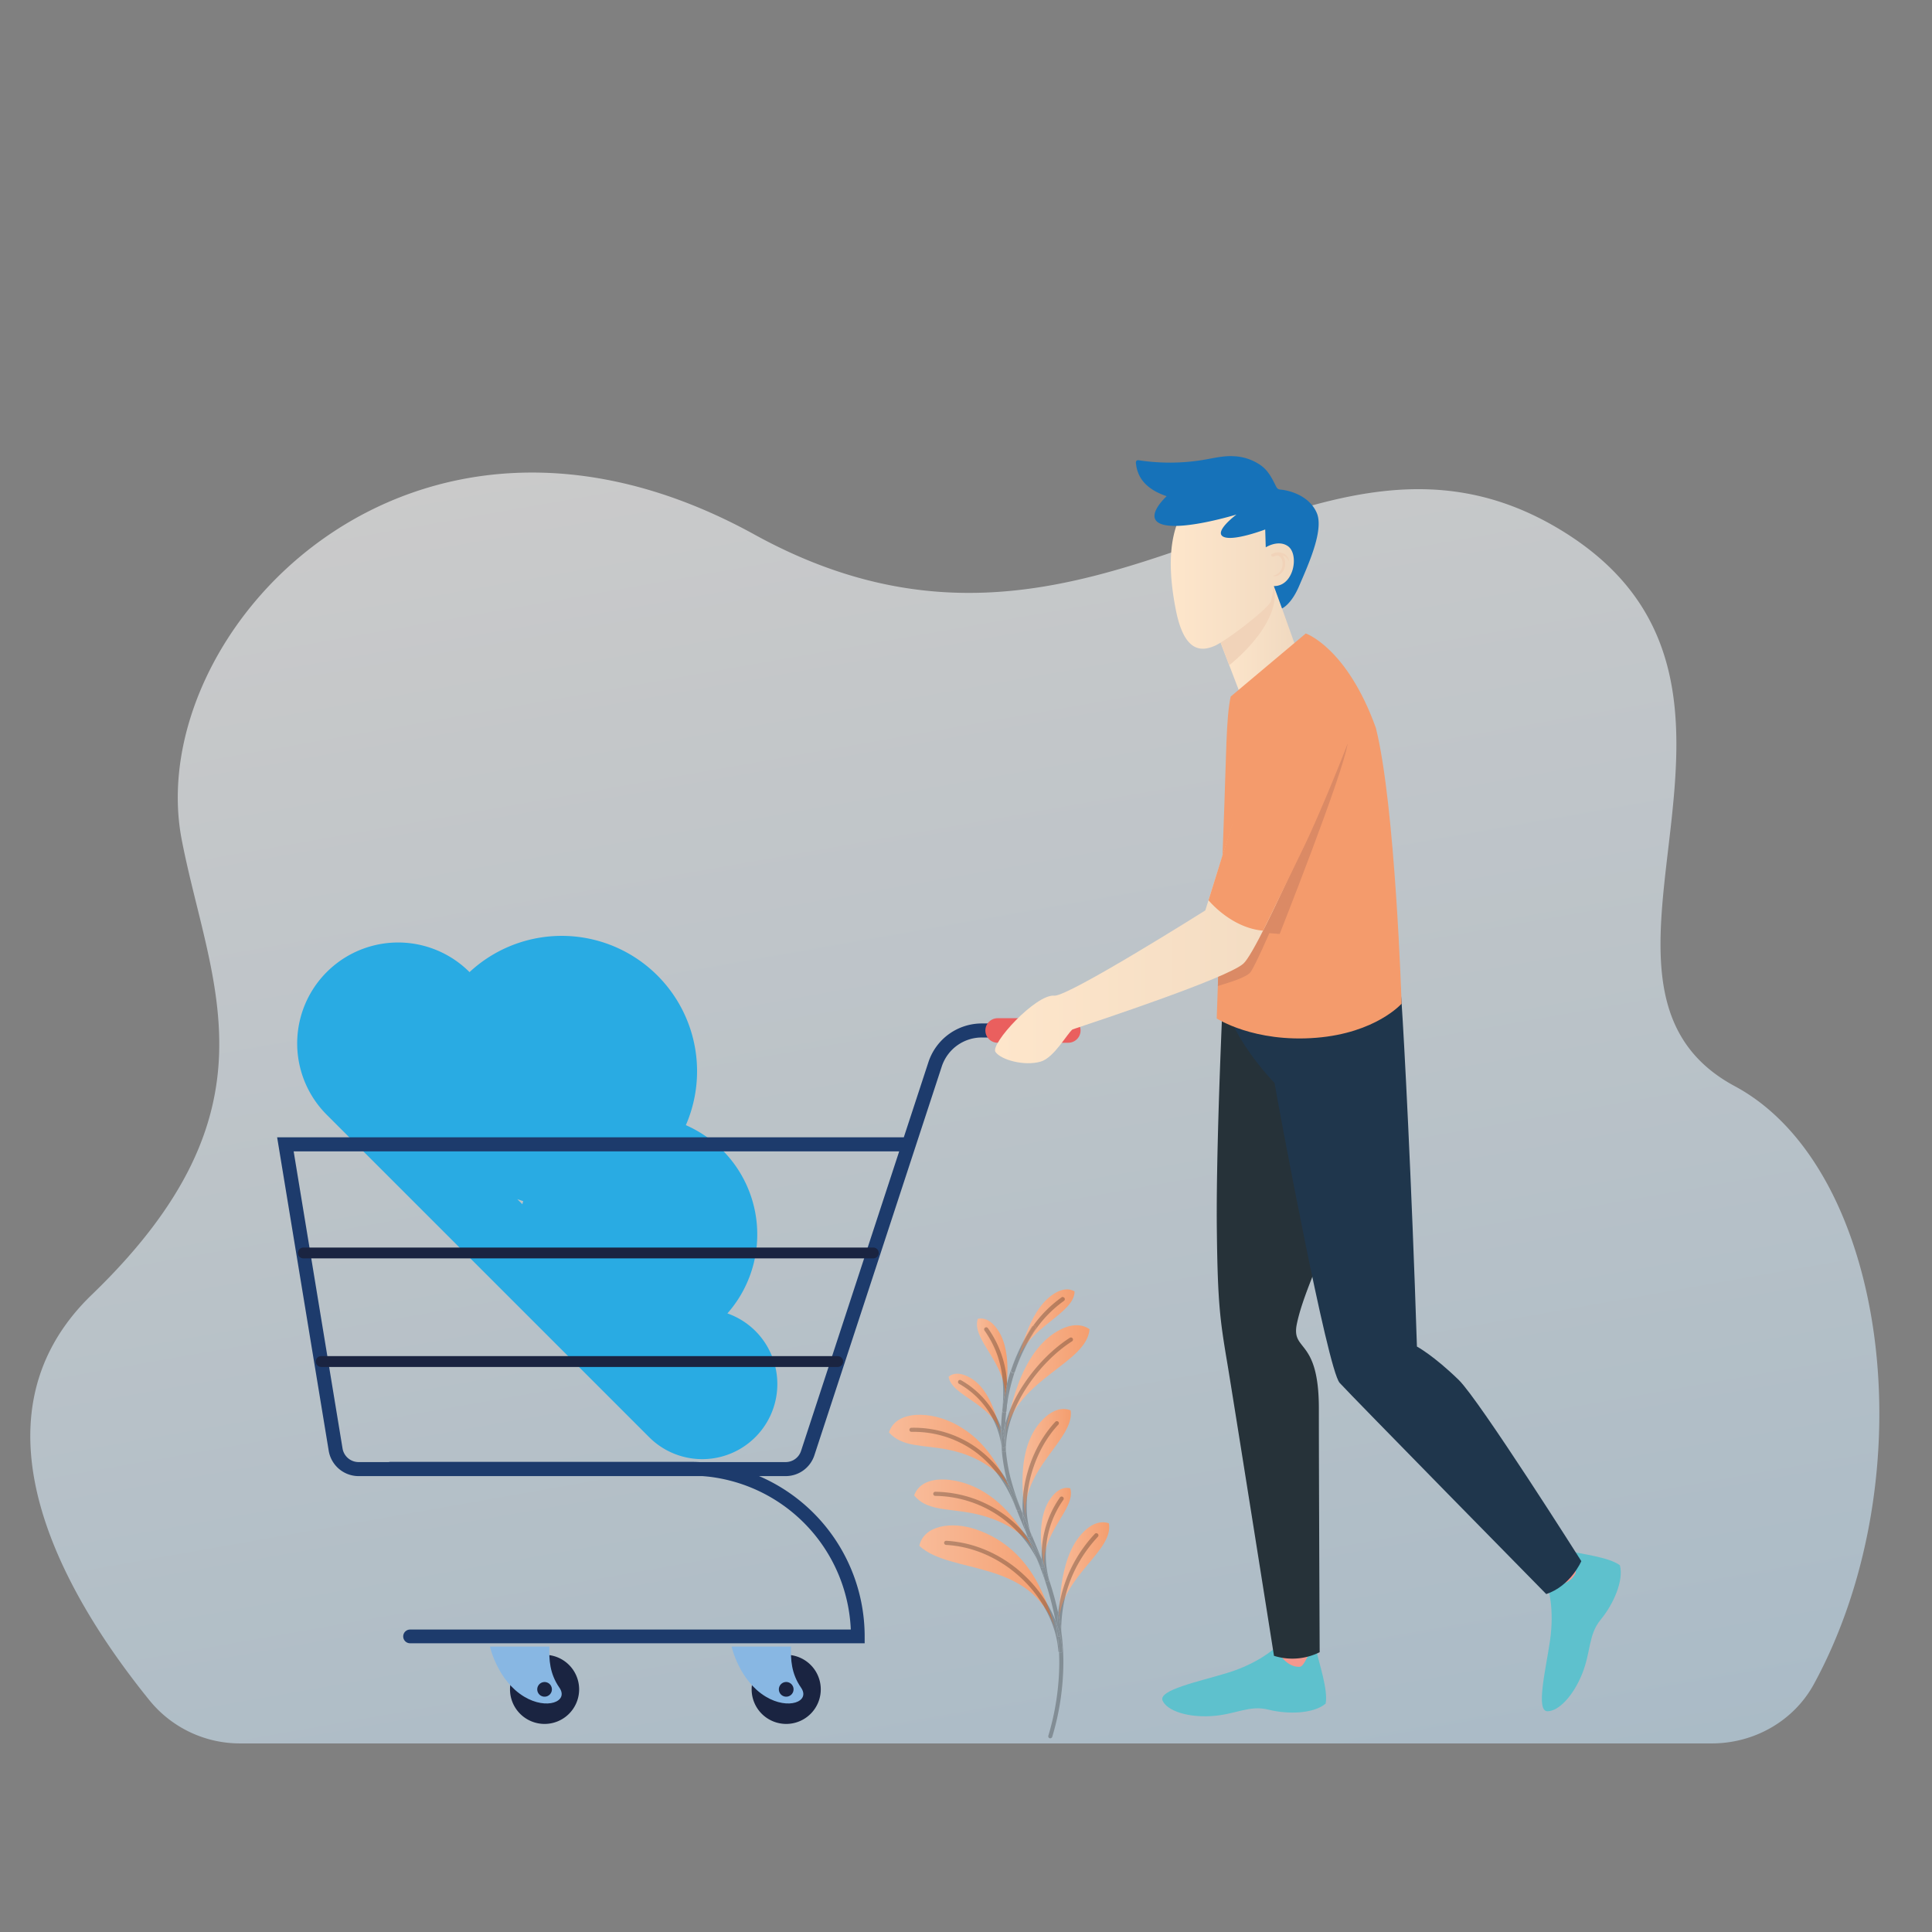 <svg xmlns="http://www.w3.org/2000/svg" xmlns:xlink="http://www.w3.org/1999/xlink" viewBox="0 0 1000 1000"><rect x="0" y="0" width="1000" height="1000" fill="#808080" stroke="none"/><defs><style>.cls-1,.cls-10,.cls-5,.cls-6,.cls-9{fill:none;}.cls-2,.cls-3{isolation:isolate;}.cls-3{opacity:0.58;fill:url(#linear-gradient);}.cls-4{fill:#29abe3;}.cls-5,.cls-6{stroke:#1d3b6c;}.cls-10,.cls-5,.cls-6,.cls-9{stroke-linecap:round;stroke-miterlimit:10;}.cls-5{stroke-width:7.26px;}.cls-6{stroke-width:7.1px;}.cls-7{fill:#1a2441;}.cls-8{fill:#88b7e3;}.cls-9{stroke:#1a2441;stroke-width:5.61px;}.cls-10{stroke:#ea5f5e;stroke-width:12.71px;}.cls-11{fill:#5ec1cd;}.cls-12{fill:#f3988e;}.cls-13{fill:#263239;}.cls-14{fill:#1f364c;}.cls-15{clip-path:url(#clip-path);}.cls-16{fill:url(#linear-gradient-2);}.cls-17{fill:#f1d3b9;}.cls-18{fill:url(#linear-gradient-3);}.cls-19{fill:#1672b9;}.cls-20{fill:#f49b6c;}.cls-21{fill:#db8a65;}.cls-22{fill:url(#linear-gradient-4);}.cls-23{fill:url(#linear-gradient-5);}.cls-24{fill:url(#linear-gradient-6);}.cls-25{fill:url(#linear-gradient-7);}.cls-26{fill:url(#linear-gradient-8);}.cls-27{fill:url(#linear-gradient-9);}.cls-28{fill:url(#linear-gradient-10);}.cls-29{fill:url(#linear-gradient-11);}.cls-30{fill:url(#linear-gradient-12);}.cls-31{fill:url(#linear-gradient-13);}.cls-32{fill:url(#linear-gradient-14);}.cls-33{opacity:0.25;mix-blend-mode:overlay;}.cls-34{fill:#010101;}</style><linearGradient id="linear-gradient" x1="535.77" y1="965.12" x2="404.19" y2="218.91" gradientUnits="userSpaceOnUse"><stop offset="0" stop-color="#c8e5f9"/><stop offset="1" stop-color="#fff"/></linearGradient><clipPath id="clip-path"><path class="cls-1" d="M781.65,805.93s-81.91-83.17-88.25-90.17-32-144.89-33.7-155.22c0,0-25.69-26.17-26.46-47.89l83.4-41.77c3.54,13.33,6.44,13.8,8.85,48.63,1.23,17.76,5.13,90.89,7.91,177.46,0,0,8.61,4.61,21.66,17.31,10.67,10.39,43.15,74.61,43.15,74.61S794.31,801.72,781.65,805.93Z"/></clipPath><linearGradient id="linear-gradient-2" x1="11452.18" y1="331.29" x2="11490.63" y2="331.29" gradientTransform="matrix(-1, 0, 0, 1, 12122.42, 0)" gradientUnits="userSpaceOnUse"><stop offset="0" stop-color="#f0d9c0"/><stop offset="1" stop-color="#fee6cb"/></linearGradient><linearGradient id="linear-gradient-3" x1="11449.43" y1="293.04" x2="11516.43" y2="293.04" xlink:href="#linear-gradient-2"/><linearGradient id="linear-gradient-4" x1="11423.47" y1="453.8" x2="11607.4" y2="453.8" xlink:href="#linear-gradient-2"/><linearGradient id="linear-gradient-5" x1="526.83" y1="685.51" x2="556.2" y2="685.51" gradientUnits="userSpaceOnUse"><stop offset="0" stop-color="#f8bb99"/><stop offset="1" stop-color="#f49e6f"/></linearGradient><linearGradient id="linear-gradient-6" x1="505.67" y1="703.34" x2="521.46" y2="703.34" xlink:href="#linear-gradient-5"/><linearGradient id="linear-gradient-7" x1="520.43" y1="713.66" x2="563.94" y2="713.66" xlink:href="#linear-gradient-5"/><linearGradient id="linear-gradient-8" x1="490.99" y1="726.93" x2="518.35" y2="726.93" xlink:href="#linear-gradient-5"/><linearGradient id="linear-gradient-9" x1="460.13" y1="751.97" x2="523.24" y2="751.97" xlink:href="#linear-gradient-5"/><linearGradient id="linear-gradient-10" x1="529.22" y1="757.72" x2="554.28" y2="757.72" xlink:href="#linear-gradient-5"/><linearGradient id="linear-gradient-11" x1="538.8" y1="790.9" x2="554.32" y2="790.9" xlink:href="#linear-gradient-5"/><linearGradient id="linear-gradient-12" x1="548.03" y1="813.19" x2="574.13" y2="813.19" xlink:href="#linear-gradient-5"/><linearGradient id="linear-gradient-13" x1="475.85" y1="816.29" x2="546.31" y2="816.29" xlink:href="#linear-gradient-5"/><linearGradient id="linear-gradient-14" x1="473.16" y1="783.91" x2="535.12" y2="783.91" xlink:href="#linear-gradient-5"/></defs><g class="cls-2"><g id="Layer_1" data-name="Layer 1"><path class="cls-3" d="M886.06,902.39c22.16,0,42.53-11.81,52.82-30.72,58.81-108,38.41-266.85-40.94-309.46-99.22-53.28,41.1-209-90.71-288.26s-238.12,101.1-416.71,2.73-317.21,51-296.44,158.08c14.48,74.73,52.65,139.75-46.57,235.38C-20.76,736,35.79,828.91,77.71,880.5a60.28,60.28,0,0,0,46.85,21.89Z"/><path class="cls-4" d="M391,688.93a38.75,38.75,0,0,0-14.5-9.11A61.77,61.77,0,0,0,355,582.38a70.06,70.06,0,0,0-112-79.19l0-.05A52.23,52.23,0,0,0,169.12,577L336,743.88a38.86,38.86,0,1,0,54.95-55ZM270.37,623.31l-2.61-2.62c1,.35,2,.68,3.05,1C270.66,622.22,270.52,622.76,270.37,623.31Z"/><path class="cls-5" d="M531.62,533.37H508.21A25.45,25.45,0,0,0,484,550.9L418.08,752.1a12,12,0,0,1-11.46,8.3h-221a12.06,12.06,0,0,1-11.9-10.09l-26-158H470.44"/><path class="cls-6" d="M202.19,760.21h155A86.83,86.83,0,0,1,444,847H212.25"/><path class="cls-7" d="M424.83,874.41A17.89,17.89,0,1,0,407,892.3,17.89,17.89,0,0,0,424.83,874.41Z"/><path class="cls-8" d="M409.48,852.28c-.31,6.5.09,14,5.12,21.22s-6.56,11.73-18.21,4.7c-13.84-8.34-17.71-25.92-17.71-25.92Z"/><path class="cls-7" d="M410.74,874.41A3.8,3.8,0,1,0,407,878.2,3.8,3.8,0,0,0,410.74,874.41Z"/><path class="cls-7" d="M299.76,874.41a17.89,17.89,0,1,0-17.89,17.89A17.89,17.89,0,0,0,299.76,874.41Z"/><path class="cls-8" d="M284.4,852.28c-.31,6.5.09,14,5.12,21.22s-6.55,11.73-18.2,4.7c-13.85-8.34-17.72-25.92-17.72-25.92Z"/><path class="cls-7" d="M285.66,874.41a3.79,3.79,0,1,0-3.79,3.79A3.79,3.79,0,0,0,285.66,874.41Z"/><line class="cls-9" x1="452.02" y1="648.53" x2="156.99" y2="648.53"/><line class="cls-9" x1="433.6" y1="704.73" x2="166.25" y2="704.73"/><line class="cls-10" x1="516.38" y1="533.37" x2="552.94" y2="533.37"/><path class="cls-11" d="M681.39,854.42c1.21,6.08,6.17,20.42,4.75,27.38-6.24,5.28-19.58,5.63-29.59,3.11s-17,2.6-29.62,3.34c-12.32.73-22.6-2.7-25.12-7.86-2.74-5.64,18.79-10,33.46-14.5,16.42-5,24.9-13.13,24.9-13.13Z"/><path class="cls-12" d="M681.39,830.14v24.28a10.89,10.89,0,0,0-4,2.31c-1.18,1.39-2.78,6-4.76,6-7.84.32-12.47-10-12.47-10l-2.95-22.08Z"/><path class="cls-11" d="M811.68,802.73c6,1.51,21.09,3.17,26.77,7.44,2.09,7.89-3.3,20.1-9.87,28.07s-5,16.52-9.68,28.18c-4.63,11.45-12.13,19.26-17.87,19.33-6.27.06-1-21.26,1.24-36.45,2.49-17-1.19-28.12-1.19-28.12Z"/><path class="cls-12" d="M798.21,788.89l13.47,13.84a10.81,10.81,0,0,0,.38,4.59c.74,1.65,4.19,5.06,3.42,6.89-3.07,7.22-14.4,7-14.4,7l-19.43-15.25Z"/><path class="cls-13" d="M634.48,484.22c27.2,0,47.44,2,47.44,2,8.7,3.8,23.62,23.57,28,36.12s2.61,33.52.32,44.32c-12.77,60.14-34.1,94.79-39,118.63-3,14.58,11.4,6.75,11.4,43.72,0,33.07.42,126.17.42,126.17a31.77,31.77,0,0,1-23.65,1.87s-22-138.88-24.28-152.18c-3.63-21.58-4.88-30.63-5.29-68C629.23,584.43,634.48,484.22,634.48,484.22Z"/><path class="cls-14" d="M800.33,825.09S699.74,722.76,693.4,715.76s-32-144.89-33.7-155.22c0,0-25.69-26.17-26.46-47.89l83.4-41.77c3.54,13.33,6.44,13.8,8.85,48.63,1.23,17.76,5.13,90.89,7.91,177.46,0,0,8.61,4.61,21.66,17.31,10.67,10.39,63.43,93.77,63.43,93.77S813,820.87,800.33,825.09Z"/><polygon class="cls-16" points="670.24 333.6 641.95 359.21 631.79 332.62 659.44 303.37 670.24 333.6"/><path class="cls-17" d="M636.25,344.31s27.35-20.94,23.19-40.94l-27.65,29.25Z"/><path class="cls-18" d="M659.35,303.36a71.87,71.87,0,0,1-1.55,7.87c-.95,3.45-23,20.53-29.33,23.17s-15.43,3.75-19.84-18.64-4.18-42.92,7.67-56.95,35.41-9,48.22,2.59S675.62,303.15,659.35,303.36Z"/><path class="cls-19" d="M659.35,303.36l4.22,11.56s4.7-1.89,8.83-11.55c4.52-10.57,13-28.85,9.17-37.85-2.93-6.82-9.82-10.54-16.83-11.85-2.44-.45-3.25.12-4.31-2-2.42-4.87-4.48-9-9.42-11.83a26,26,0,0,0-12.47-3.7c-5.17-.36-10.91,1.11-16,1.94a106,106,0,0,1-32.92.18,1.64,1.64,0,0,0-1.29.16,1.56,1.56,0,0,0-.36,1.41c.92,9.32,7.62,14.19,15.89,17,0,0-12.88,11.7-1.82,14.72S640,266.32,640,266.32s-11.85,8.81-6.85,11.46,21.72-3.72,21.72-3.72l.28,9.24s6.39-4.11,11.43-.64C672.59,286.8,669.79,303.49,659.35,303.36Z"/><path class="cls-20" d="M637,360.54c-2.42,11.16-2.21,29.57-3.73,68.61-1,25.11-3.5,98-3.5,98s19.23,12.6,51.52,10c30.86-2.48,44.17-17.65,44.17-17.65S722.27,417,712.13,376.71c-15-41.6-36.26-48.83-36.26-48.83Z"/><path class="cls-21" d="M631.51,478.55l66-93.58c-2.18,15.17-35.16,98.46-35.16,98.46L657,483s-6.64,15.36-9.51,19.89c-1.9,3-11.69,5.77-17.13,7.46C630.69,501.55,631.09,490.21,631.51,478.55Z"/><path class="cls-17" d="M663.89,286.31a6.63,6.63,0,0,0-5.82.65c-.54.44.39,1.34.91,1.15,3-1.1,6.57-1.25,8,2.2.08.19.21,0,.18-.13A4.84,4.84,0,0,0,663.89,286.31Z"/><path class="cls-17" d="M662.52,286.59c-.33-.16-1.08.66-1,.88a4.09,4.09,0,0,1,1.61,1.42,5.32,5.32,0,0,1,.7,3.34,6,6,0,0,1-4.76,5.73c-.06,0-.14.16-.06.18,2.5.63,5.33-2,5.91-4.2C665.55,291.46,665.38,287.94,662.52,286.59Z"/><path class="cls-22" d="M698.74,376.73c3.24-18.17-31.42-29.67-41.14-6.51-9.54,22.75-33.73,101-33.73,101s-71.07,44.8-78.16,44.13c-9.52-.9-33.33,25.06-30.45,29.15s14.85,7.42,23.36,5c7-2,13.8-14.62,16.53-16.68,13.75-4.62,79.62-26.4,88.37-34S696.63,388.59,698.74,376.73Z"/><path class="cls-20" d="M660.12,361.35a243.14,243.14,0,0,0-12.91,34.35c-4,13.59-21.69,70.26-21.69,70.26s11.54,14.3,28.27,15.76c0,0,13.13-26.85,21.15-43.48s21.44-49.58,24.84-59.38-7.56-26.85-14.14-28.22S664.66,351.18,660.12,361.35Z"/><path class="cls-23" d="M556.2,668.44c-.1,11.34-23.36,18.22-29.37,35.21,1.85-5.2,6.45-27.31,19.76-34.62C549.6,667.3,553.19,666.64,556.2,668.44Z"/><path class="cls-24" d="M506.11,682.61c3.35-.76,6.39,1,8.63,3.54,10.21,11.35,5.85,33.2,5.46,38.1C521.67,706,502.54,693.42,506.11,682.61Z"/><path class="cls-25" d="M563.94,688c-1.4,17.57-36.67,25.2-43.51,53.36C522,735.12,526.78,699,549.2,688,554,685.64,559.52,684.87,563.94,688Z"/><path class="cls-26" d="M491,712.58c2.47-2.08,5.81-1.86,8.76-.62,12.53,5.11,16,21.45,18.6,30.88C513.89,726.25,492.63,722.84,491,712.58Z"/><path class="cls-27" d="M460.13,741.42c3.63-11.67,21.9-11.22,35.09-3.93,15.66,8.56,22,22.1,28,34.17-4.39-8.83-15.44-18-32.88-21.39C477.56,747.79,467,749.16,460.13,741.42Z"/><path class="cls-28" d="M554.15,730c2.27,15-26.11,30.46-23.24,56.1-.7-6.37-7-37.84,10.46-52.89C545,730.06,549.67,728.18,554.15,730Z"/><path class="cls-29" d="M553.94,770.32c3.26,10.67-15.72,23.22-13.26,41.38-.57-4.23-6-26.39,4.61-38C547.55,771.21,550.62,769.48,553.94,770.32Z"/><path class="cls-30" d="M573.94,788.46c2.68,14.07-23.8,27-25.91,50,.65-7-.24-34.75,14.39-47C565.7,788.65,569.83,787,573.94,788.46Z"/><path class="cls-31" d="M475.85,800.1c2.32-10.59,16.68-12.78,29.3-8.5,31,10.48,37.47,41.18,41.16,51.44C533.38,806.47,491.75,815.13,475.85,800.1Z"/><path class="cls-32" d="M473.16,774c4.18-11.44,22-9.41,33.53-3.24,15.5,8.24,22.53,21.76,28.43,31.2-6.65-10.71-20.41-16.65-32.92-18.92S479.39,781.74,473.16,774Z"/><g class="cls-33"><path class="cls-34" d="M549.26,843.7v.62c0,.57,0,1.14,0,1.71h0a1.05,1.05,0,0,1-.47.91,52.36,52.36,0,0,1,1.12,7.42h0a1.07,1.07,0,0,1-1,1.14h-.08a1,1,0,0,1-.67-.25c.08,1.78.12,3.59.12,5.42a133.86,133.86,0,0,1-5.66,37.73,1.06,1.06,0,0,0,.73,1.32,1,1,0,0,0,.3,0,1.07,1.07,0,0,0,1-.77h0a135.9,135.9,0,0,0,5.75-38.33,121.77,121.77,0,0,0-1.19-17M537,807.61l0,0A166.89,166.89,0,0,1,546.34,839c.3.75.58,1.51.84,2.27.08-2.2.25-4.36.51-6.5a155.3,155.3,0,0,0-4.76-17.23,1.07,1.07,0,0,1-.79,1,1.27,1.27,0,0,1-.28,0,1.07,1.07,0,0,1-1-.79,46.35,46.35,0,0,1-1.25-6.29h-.12a1.07,1.07,0,0,1-1-.66q-.68-1.6-1.44-3.18m-3.84-14.92c.19.6.4,1.18.62,1.75h0a1.07,1.07,0,0,1-.62,1.38,1,1,0,0,1-.38.07,1.08,1.08,0,0,1-.69-.25l.15.35A61.81,61.81,0,0,1,539,806.75c-1.9-4.85-3.88-9.52-5.8-14.06M518.35,748.5a97.61,97.61,0,0,0,2.46,16.22c.13.55.27,1.1.41,1.65A75.37,75.37,0,0,1,528,780.48h0a1.06,1.06,0,0,1-.63,1.37,1.19,1.19,0,0,1-.37.06,1.09,1.09,0,0,1-.71-.26c1.52,3.86,3.17,7.78,4.86,11.79a41.77,41.77,0,0,1-1.83-10,138.43,138.43,0,0,1-6.48-19.25,97,97,0,0,1-2.19-13.35,1.08,1.08,0,0,1-1,.76h0a1.07,1.07,0,0,1-1.07-1c0-.47,0-.94,0-1.42V749a1.05,1.05,0,0,1-.22-.45m.58-19.69c-.41,3.29-.67,6.6-.76,9.92.38,1,.73,2.13,1,3.21a52.36,52.36,0,0,1,1.17-5.2q.15-3.12.5-6.23a1.07,1.07,0,0,1-1,.66h-.09a1.07,1.07,0,0,1-1-1.16c0-.4.07-.8.1-1.2m15.87-42.64a1,1,0,0,0-.57.43,98,98,0,0,0-13,29.75c.09,1.5.13,3,.13,4.56,0,2.64-.12,5.34-.34,8.11a100.9,100.9,0,0,1,4.3-19.09,1,1,0,0,1-1,.67,1.13,1.13,0,0,1-.36-.06,1.07,1.07,0,0,1-.64-1.37,96.81,96.81,0,0,1,10.07-21c.45-.67.9-1.32,1.36-2"/><path class="cls-34" d="M550.12,671.29a1,1,0,0,0-.63.2,63.53,63.53,0,0,0-14.69,14.68.89.89,0,0,1,.32,0,1.06,1.06,0,0,1,.89,1.65,94.72,94.72,0,0,0-10.65,22.16l0,0h0a94.29,94.29,0,0,1,9.85-20.57,61.29,61.29,0,0,1,15.51-16.1,1.07,1.07,0,0,0-.62-1.93"/><path class="cls-34" d="M535.12,686.12a.89.89,0,0,0-.32,0c-.46.65-.91,1.3-1.36,2a96.81,96.81,0,0,0-10.07,21,1.07,1.07,0,0,0,.64,1.37,1.13,1.13,0,0,0,.36.06,1,1,0,0,0,1-.67A94.72,94.72,0,0,1,536,687.77a1.06,1.06,0,0,0-.89-1.65"/><path class="cls-34" d="M521.06,729c-.07.5-.13,1-.18,1.49a1.09,1.09,0,0,0,.08-.31c0-.4.06-.79.1-1.18m-10.59-42a1,1,0,0,0-.61.19,1.07,1.07,0,0,0-.27,1.49c7.19,10.27,9.67,20.5,9.68,32.23,0,2.56-.12,5.19-.34,7.9a105.17,105.17,0,0,1,2.34-12.46,53.93,53.93,0,0,0-9.93-28.9,1.07,1.07,0,0,0-.87-.45"/><path class="cls-34" d="M521.27,716.35a105.17,105.17,0,0,0-2.34,12.46c0,.4-.07.8-.1,1.2a1.07,1.07,0,0,0,1,1.16h.09a1.07,1.07,0,0,0,1-.66c0-.5.11-1,.18-1.49.22-2.77.34-5.47.34-8.11,0-1.54,0-3.06-.13-4.56"/><path class="cls-34" d="M554.31,692.28a1.1,1.1,0,0,0-.57.16c-9.06,5.79-17.81,14.72-24.34,24.82a72.3,72.3,0,0,0-9,19.48c-.08,1.64-.12,3.29-.12,4.93q0,4.61.43,9.2a1.34,1.34,0,0,0,0-.35h0c0-.44,0-.89,0-1.34,0-9.95,4.13-20.91,10.5-30.76s14.94-18.6,23.69-24.17a1.08,1.08,0,0,0,.32-1.48,1.06,1.06,0,0,0-.9-.49"/><path class="cls-34" d="M520.38,736.74a52.36,52.36,0,0,0-1.17,5.2,42.42,42.42,0,0,1,1.25,6.21h0a1.07,1.07,0,0,1-.93,1.19h-.13a1,1,0,0,1-.83-.4v.23c0,.48,0,1,0,1.42a1.07,1.07,0,0,0,1.07,1h0a1.08,1.08,0,0,0,1-.76q-.44-4.59-.43-9.2c0-1.64,0-3.29.12-4.93"/><path class="cls-34" d="M496.94,714.25a1,1,0,0,0-.94.55,1.06,1.06,0,0,0,.42,1.45,43.8,43.8,0,0,1,21.92,32.16s0,.06,0,.09q-.23-3.4-.23-6.83c0-1,0-2,0-2.94a46.32,46.32,0,0,0-20.72-24.35,1,1,0,0,0-.51-.13"/><path class="cls-34" d="M518.17,738.73c0,1,0,2,0,2.94q0,3.42.23,6.83a1.05,1.05,0,0,0,.22.45,42,42,0,0,1,.64-7c-.31-1.08-.66-2.16-1-3.21"/><path class="cls-34" d="M519.21,741.94a42,42,0,0,0-.64,7,1,1,0,0,0,.83.4h.13a1.07,1.07,0,0,0,.93-1.19h0a42.42,42.42,0,0,0-1.25-6.21"/><path class="cls-34" d="M472.44,739h-.76a1.07,1.07,0,0,0,0,2.13h.74a53.92,53.92,0,0,1,31.8,9.92c9.26,6.63,16.87,16.62,21.81,30.11a1,1,0,0,0,.29.44,135,135,0,0,1-5.11-15.28,59.49,59.49,0,0,0-15.75-17,56.08,56.08,0,0,0-33-10.32"/><path class="cls-34" d="M521.22,766.37a135,135,0,0,0,5.11,15.28,1.09,1.09,0,0,0,.71.26,1.19,1.19,0,0,0,.37-.06,1.06,1.06,0,0,0,.63-1.37h0a75.37,75.37,0,0,0-6.82-14.11"/><path class="cls-34" d="M531.19,793.44c.19.6.4,1.19.62,1.77a1.13,1.13,0,0,0,.31.43l-.93-2.2M547,735.6a1,1,0,0,0-.78.34c-11.07,11.85-16.94,29-16.95,43.9,0,1.22,0,2.44.13,3.63,1.22,3,2.51,6.09,3.83,9.22a42.9,42.9,0,0,1-1.82-12.85c0-14.29,5.73-31.1,16.37-42.44a1.07,1.07,0,0,0,0-1.51,1.09,1.09,0,0,0-.73-.29"/><path class="cls-34" d="M529.36,783.47a41.77,41.77,0,0,0,1.83,10l.93,2.2a1.08,1.08,0,0,0,.69.25,1,1,0,0,0,.38-.07,1.07,1.07,0,0,0,.62-1.38h0c-.22-.57-.43-1.15-.62-1.75-1.32-3.13-2.61-6.2-3.83-9.22"/><path class="cls-34" d="M549.52,774.6a1.07,1.07,0,0,0-.87.44A52,52,0,0,0,539.16,805c0,.74,0,1.48.05,2.23q.64,1.37,1.23,2.76a1,1,0,0,1,0,.69c.84,2.25,1.66,4.53,2.44,6.86a.8.8,0,0,0,0-.34A47,47,0,0,1,541.3,805a49.65,49.65,0,0,1,9.09-28.69,1.07,1.07,0,0,0-.25-1.49,1,1,0,0,0-.62-.2"/><path class="cls-34" d="M540.49,810.66a1,1,0,0,1-.62.71,1,1,0,0,1-.29.07,46.35,46.35,0,0,0,1.25,6.29,1.07,1.07,0,0,0,1,.79,1.27,1.27,0,0,0,.28,0,1.07,1.07,0,0,0,.79-1c-.78-2.33-1.6-4.61-2.44-6.86"/><path class="cls-34" d="M567.49,793.56a1.06,1.06,0,0,0-.79.34,71.6,71.6,0,0,0-19,40.85c.61,2.91,1.14,5.89,1.57,9,.15-18.65,6.65-35.05,19-48.35a1.07,1.07,0,0,0-.06-1.51,1,1,0,0,0-.72-.28"/><path class="cls-34" d="M547.69,834.75c-.26,2.14-.43,4.3-.51,6.5a55.61,55.61,0,0,1,1.63,5.69,1.05,1.05,0,0,0,.47-.91h0c0-.57,0-1.14,0-1.71v-.62c-.43-3.06-1-6-1.57-9"/><path class="cls-34" d="M489.68,797.51a1.07,1.07,0,0,0-.06,2.13c15.52.85,29.58,8,40,18.17s17.19,23.54,18.17,36.71a1,1,0,0,0,.39.74q-.2-4.29-.68-8.4a1.08,1.08,0,0,1-.37-.78c0-.59,0-1.18,0-1.76v-.48q-.35-2.46-.78-4.86a65.67,65.67,0,0,0-15.21-22.69c-10.76-10.54-25.29-17.89-41.39-18.78h-.06"/><path class="cls-34" d="M547.51,846.86q.48,4.11.68,8.4a1,1,0,0,0,.67.25h.08a1.07,1.07,0,0,0,1-1.14h0a52.36,52.36,0,0,0-1.12-7.42,1,1,0,0,1-.58.18h0a1,1,0,0,1-.7-.26M546.34,839q.43,2.4.78,4.86c0-.87,0-1.73.06-2.59-.26-.76-.54-1.52-.84-2.27"/><path class="cls-34" d="M547.12,843.84v.48c0,.58,0,1.17,0,1.76a1.08,1.08,0,0,0,.37.78c-.11-1-.24-2-.39-3"/><path class="cls-34" d="M547.18,841.25c0,.86,0,1.72-.06,2.59.15,1,.28,2,.39,3a1,1,0,0,0,.7.26h0a1,1,0,0,0,.58-.18,55.61,55.61,0,0,0-1.63-5.69"/><path class="cls-34" d="M539,806.75s0,.09,0,.13.12.3.17.45v-.12c-.07-.15-.15-.3-.22-.46m-54.73-34.61a1.07,1.07,0,1,0,0,2.13A59.8,59.8,0,0,1,537,807.61c-1.56-4-3.17-7.84-4.76-11.62a62,62,0,0,0-48-23.85h0"/><path class="cls-34" d="M532.27,796c1.59,3.78,3.2,7.65,4.76,11.62q.76,1.57,1.44,3.18a1.07,1.07,0,0,0,1,.66h.12c-.18-1.36-.3-2.74-.37-4.11-.05-.15-.11-.3-.17-.45s0-.08,0-.13A61.81,61.81,0,0,0,532.27,796"/><path class="cls-34" d="M539.21,807.21v.12c.43,1.1.86,2.21,1.28,3.33a1,1,0,0,0,0-.69q-.59-1.4-1.23-2.76"/><path class="cls-34" d="M539.21,807.33c.07,1.37.19,2.75.37,4.11a1,1,0,0,0,.29-.07,1,1,0,0,0,.62-.71c-.42-1.12-.85-2.23-1.28-3.33"/></g></g></g></svg>